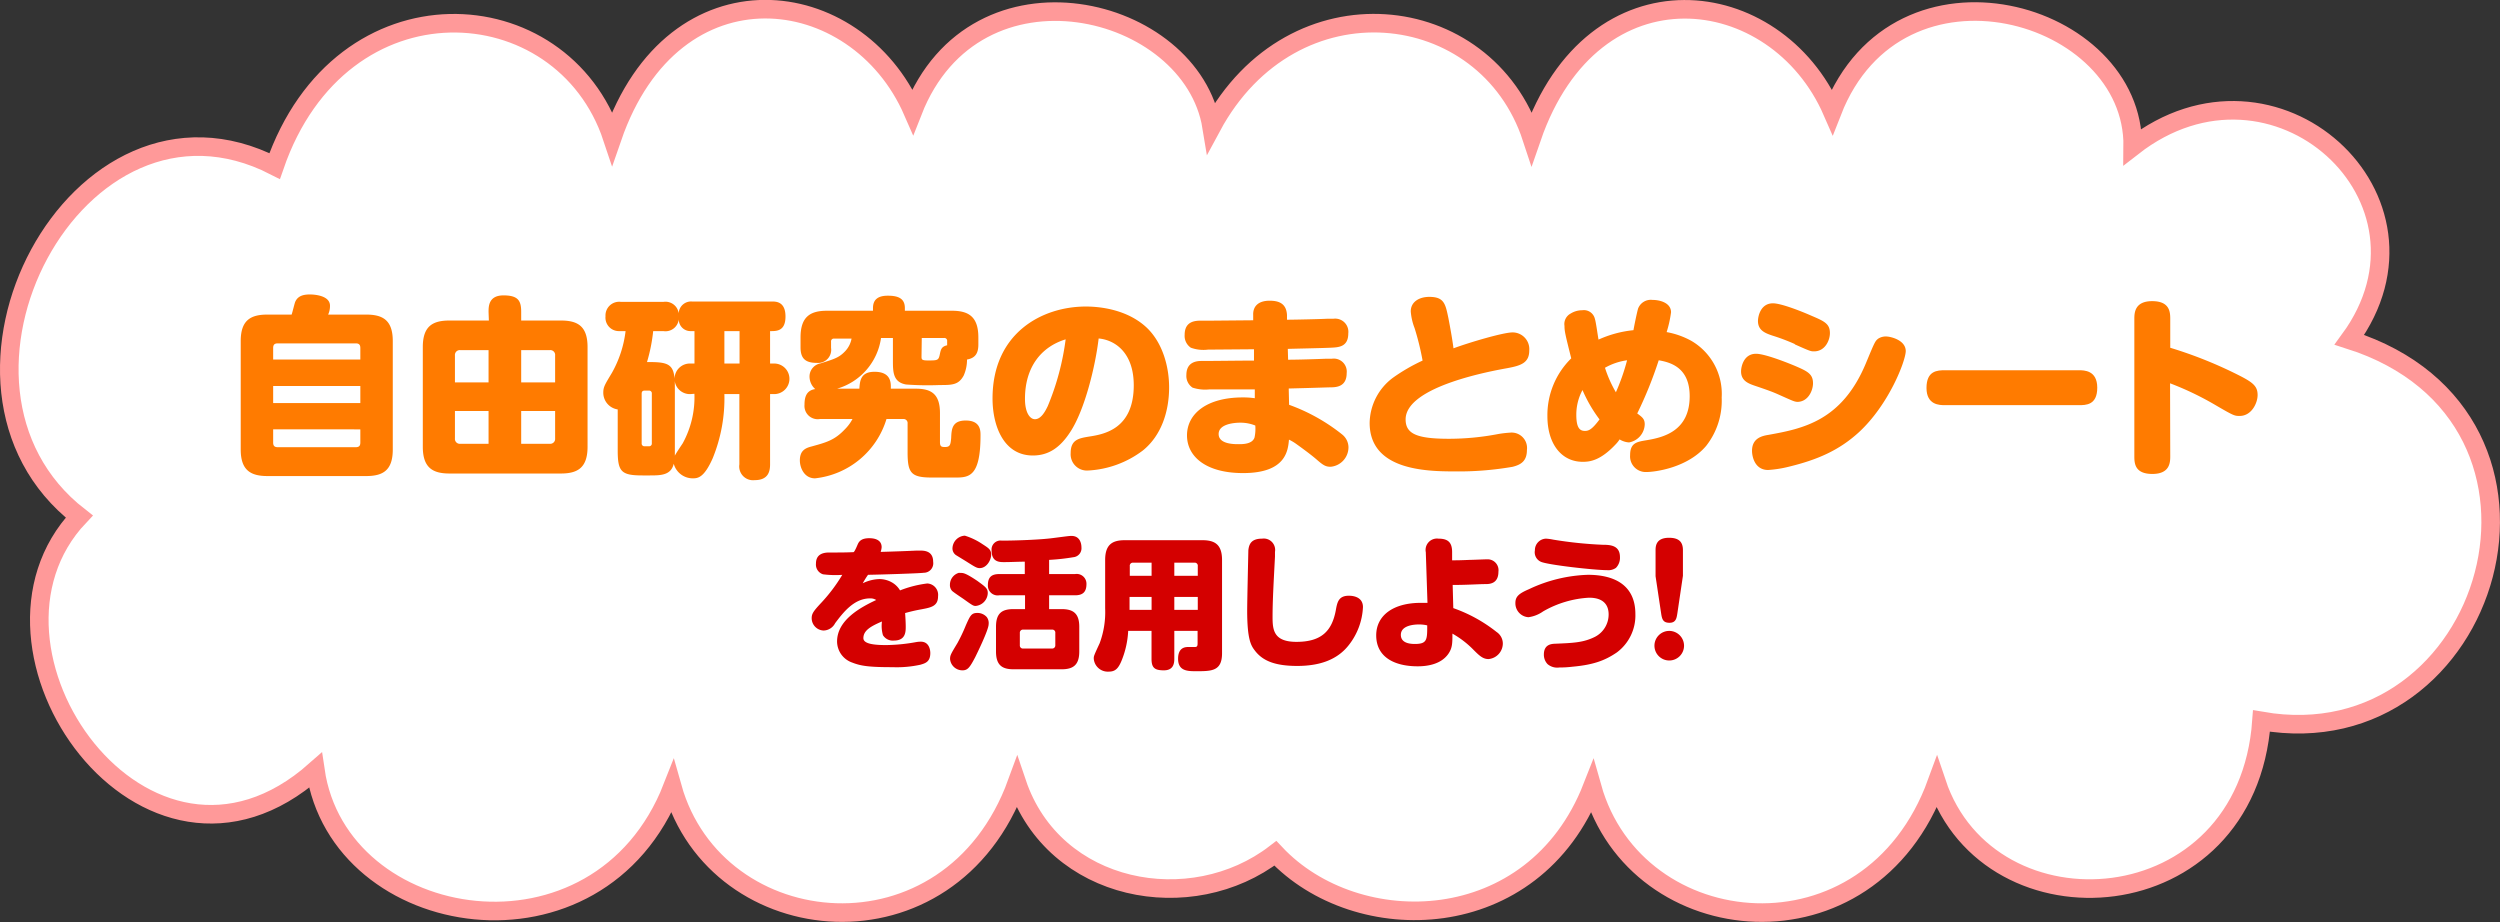 <svg xmlns="http://www.w3.org/2000/svg" width="403.79" height="148.94" viewBox="0 0 403.79 148.94">
  <rect x="0" y="0" width="403.79" height="148.94" fill="#333333" stroke="none"/>
  <defs>
    <style>
      .cls-1 {
        fill: #fff;
      }

      .cls-2, .cls-3 {
        fill: none;
      }

      .cls-2 {
        stroke: #f99;
        stroke-miterlimit: 10;
        stroke-width: 3px;
      }

      .cls-3 {
        stroke: #fff;
        stroke-linecap: round;
        stroke-linejoin: round;
        stroke-width: 6px;
      }

      .cls-4 {
        fill: #ff7b00;
      }

      .cls-5 {
        fill: #d40000;
      }
    </style>
  </defs>
  <g id="レイヤー_2" data-name="レイヤー 2">
    <g id="レイヤー_1-2" data-name="レイヤー 1">
      <g id="summary_title_craft">
        <g>
          <path class="cls-1" d="M379.47,54.88c16.66-22.74-12.12-49-35-31.19.29-21.94-37.86-33-48.53-5.67-9.09-20.83-38.57-24.63-48.54,4.25C240-.26,208.8-3.86,195.7,20.49,192.48.75,157.57-7.91,147.43,18c-9.09-20.83-38.57-24.63-48.54,4.25C90.83-2,55.11-4.33,44.36,26.82,12.45,10.48-14.58,62.14,12.8,83.43c-20.12,21.28,10.78,65.23,38.14,41,3.82,26.21,45.78,33.05,57.66,2.73,7.1,25.23,44.83,28.94,55.65-.71,6,17.8,28.18,21.83,41.74,11.38,13.15,14,41.7,13.49,51.17-10.67,7.1,25.23,44.83,28.94,55.65-.71,8.53,25.41,50.12,22.76,52.46-10C402.54,122.94,419,67.47,379.47,54.88Z"/>
          <path class="cls-2" d="M379.47,54.88c16.66-22.74-12.12-49-35-31.19.29-21.94-37.86-33-48.53-5.67-9.09-20.83-38.57-24.63-48.54,4.25C240-.26,208.8-3.86,195.7,20.49,192.48.75,157.57-7.91,147.43,18c-9.09-20.83-38.57-24.63-48.54,4.25C90.83-2,55.11-4.33,44.36,26.82,12.45,10.48-14.58,62.14,12.8,83.43c-20.12,21.28,10.78,65.23,38.14,41,3.82,26.21,45.78,33.05,57.66,2.73,7.1,25.23,44.83,28.94,55.65-.71,6,17.8,28.18,21.83,41.74,11.38,13.15,14,41.7,13.49,51.17-10.67,7.1,25.23,44.83,28.94,55.65-.71,8.53,25.41,50.12,22.76,52.46-10C402.54,122.94,419,67.47,379.47,54.88Z"/>
        </g>
        <g>
          <g>
            <path class="cls-1" d="M59.13,50.81c2.67,0,4.31.87,4.31,4.28V72.61c0,3.41-1.64,4.28-4.31,4.28H43.19c-2.66,0-4.31-.9-4.31-4.28V55.09c0-3.41,1.65-4.28,4.31-4.28H47.1c.12-.31.46-1.74.56-2,.4-1,1.3-1.25,2.38-1.25.56,0,3.26.1,3.26,1.83A3.31,3.31,0,0,1,53,50.81Zm-.93,7.26V56.21c0-.5-.19-.75-.74-.75H44.87c-.56,0-.75.25-.75.75v1.86ZM44.12,62.34V65.1H58.2V62.34Zm0,7v2.14c0,.5.19.75.75.75H57.46c.55,0,.74-.25.74-.75V69.35Z"/>
            <path class="cls-1" d="M78.91,50.38c0-.87,0-2.67,2.41-2.67s2.86.9,2.86,2.67v1.39H90.6c2.66,0,4.3.87,4.3,4.28V72.17c0,3.41-1.64,4.31-4.3,4.31h-18c-2.67,0-4.31-.9-4.31-4.31V56.05c0-3.41,1.64-4.28,4.31-4.28h6.36Zm0,6.17H74.35a.79.79,0,0,0-.87.87v4.34h5.43Zm0,15.13v-5.3H73.48v4.43a.79.79,0,0,0,.87.87Zm5.27-15.13v5.21h5.48V57.42a.78.78,0,0,0-.86-.87Zm0,15.13H88.8a.79.79,0,0,0,.86-.87V66.38H84.18Z"/>
            <path class="cls-1" d="M117,63.65A25.59,25.59,0,0,1,115.12,74c-1.37,3.1-2.36,3.26-3.2,3.26a3.18,3.18,0,0,1-3.1-2.36c-.43,1.86-2.08,1.89-3.84,1.89h-1.21c-3.45,0-4-.62-4-4.06V66.13a2.73,2.73,0,0,1-2.33-2.7c0-.93.25-1.3,1.4-3.22a18.07,18.07,0,0,0,2.2-6.73H100a2.17,2.17,0,0,1-2.2-2.39,2.21,2.21,0,0,1,2.51-2.33h6.83a2.15,2.15,0,0,1,2.48,1.86,2,2,0,0,1,2.17-1.92H124.7c.62,0,2.17,0,2.17,2.42s-1.49,2.36-2.49,2.36v5.24h.5a2.47,2.47,0,1,1,0,4.93h-.5V75c0,1.06-.24,2.55-2.48,2.55A2.23,2.23,0,0,1,119.42,75V63.65Zm-11.72-.06a.44.44,0,0,0-.49-.5h-.68c-.34,0-.47.18-.47.5v8a.44.44,0,0,0,.47.49h.68a.44.44,0,0,0,.49-.49Zm6.3.06a2.47,2.47,0,1,1,0-4.93h.59V53.48h-.62a1.89,1.89,0,0,1-1.92-1.89,2.16,2.16,0,0,1-2.48,1.89H105.5a27.36,27.36,0,0,1-1,5H105c3.38,0,4,.59,4,4V73.6c.15-.34,1.08-1.71,1.27-2a15.45,15.45,0,0,0,1.89-8ZM117,58.72h2.45V53.48H117Z"/>
            <path class="cls-1" d="M147.94,62.78c2.52,0,3.88.9,3.88,3.94V71.4c0,.71.22.8.81.8.83,0,.9-.37,1-1.45.06-1.4.12-2.83,2.35-2.83,2.39,0,2.39,1.65,2.39,2.39,0,6.58-1.8,6.82-4,6.82h-3.84c-3.41,0-3.94-.74-3.94-4.12V68.42a.66.66,0,0,0-.75-.74h-2.66a13.58,13.58,0,0,1-11.54,9.58c-1.76,0-2.45-1.74-2.45-2.89,0-1.58.87-2,1.9-2.26,2.35-.65,3.69-1,5.33-2.73a6.88,6.88,0,0,0,1.27-1.7h-5.27a2.14,2.14,0,0,1-2.48-2.3c0-1.27.31-2.32,1.73-2.54a2.72,2.72,0,0,1-.92-2.05,2.16,2.16,0,0,1,1.79-2.1c2.27-.72,3-.93,4-2a4,4,0,0,0,1-2h-2.82a.44.44,0,0,0-.49.5v1a2.12,2.12,0,0,1-2.33,2.42c-1.92,0-2.6-.81-2.6-2.51V54.5c0-3.41,1.64-4.31,4.28-4.31H141v-.43c0-1.34.77-2,2.39-2s2.76.4,2.76,2v.43h7.59c2.64,0,4.28.9,4.28,4.31v1.12c0,1.33-.4,2.2-1.83,2.45a6.36,6.36,0,0,1-.53,2.57c-.83,1.55-1.89,1.55-3.9,1.55a46.5,46.5,0,0,1-5.43-.09c-2.11-.38-2.11-2.05-2.11-3.94V54.59H142.3a10,10,0,0,1-7.1,8.19h3.6c.09-1.33.24-2.73,2.45-2.73,2.69,0,2.66,1.8,2.63,2.73Zm.9-5.21c0,.46,0,.65,1,.65,1.52,0,1.74,0,1.93-.87s.24-1.36,1.21-1.58v-.68a.45.45,0,0,0-.5-.5h-3.6Z"/>
            <path class="cls-1" d="M172.87,69.76c-1.65,2.54-3.51,3.81-6.05,3.81-4.71,0-6.51-4.78-6.51-9.21,0-10.57,8-14.85,15.07-14.85,2.11,0,6.6.4,9.8,3.38,2.66,2.51,3.65,6.45,3.65,9.67,0,3.88-1.24,7.78-4.24,10.2A16,16,0,0,1,175.66,76a2.63,2.63,0,0,1-2.73-2.82c0-2.17,1.3-2.39,3-2.67,2.42-.37,7.19-1.24,7.19-8.28,0-5.24-3-7.32-5.67-7.56C176.93,59.09,175.22,66.19,172.87,69.76Zm-7.32-5.34c0,2.3.84,3.29,1.61,3.29,1,0,1.68-1.3,2.08-2.14a41.91,41.91,0,0,0,2.88-10.76C168.22,56,165.55,59.24,165.55,64.42Z"/>
            <path class="cls-1" d="M208.05,58.1c1.58,0,4.72-.1,6.14-.16l.93,0a2.1,2.1,0,0,1,2.39,2.33c0,2.17-1.64,2.26-2.42,2.29-.62,0-1.77.06-6.94.19l.06,2.63a30.05,30.05,0,0,1,8.59,4.81,2.7,2.7,0,0,1,1,2,3.16,3.16,0,0,1-2.88,3.2c-.75,0-1.15-.19-2.24-1.15-.9-.78-2.29-1.8-3.28-2.51a7.56,7.56,0,0,0-1.21-.72c-.16,1.71-.44,5.4-7.41,5.4-6.08,0-9.06-2.73-9.06-6.08,0-3.53,3.23-6.14,9-6.14a12.61,12.61,0,0,1,1.95.13l0-1.43-7.29,0a6.59,6.59,0,0,1-2.76-.28,2.26,2.26,0,0,1-1-2.05c0-1.58.93-2.26,2.42-2.26,2.36,0,6.14-.06,8.5-.06l0-1.83-7.44.06a5.9,5.9,0,0,1-2.76-.31,2.3,2.3,0,0,1-1-2.08c0-2.29,1.83-2.29,2.76-2.29h1.71l6.6-.06,0-.84c-.06-1.39.81-2.32,2.64-2.32,1.36,0,2.72.34,2.82,2.32l0,.75c1,0,5.58-.1,6.51-.16l1,0a2.13,2.13,0,0,1,2.39,2.36c0,2.2-1.55,2.26-2.82,2.32-1.09.06-6,.16-6.95.19ZM200.3,68.27c-.68,0-3.47.12-3.47,1.83s2.7,1.64,3.29,1.64,2.17,0,2.51-1.09a6.77,6.77,0,0,0,.12-1.92A6.37,6.37,0,0,0,200.3,68.27Z"/>
            <path class="cls-1" d="M244.29,53.69A2.7,2.7,0,0,1,247,56.61c0,2-1.36,2.45-3.53,2.85s-16.44,2.88-16.44,8.28c0,2.33,1.8,3.13,7,3.13A42.13,42.13,0,0,0,242,70.1a17.17,17.17,0,0,1,1.89-.22,2.49,2.49,0,0,1,2.73,2.82c0,1.74-.93,2.36-2.33,2.7a51,51,0,0,1-9.39.74c-4.72,0-13.68-.25-13.68-7.84A9.27,9.27,0,0,1,225,61a29.61,29.61,0,0,1,4.77-2.76A42.88,42.88,0,0,0,228.48,53a9.36,9.36,0,0,1-.62-2.7c0-1.55,1.36-2.35,3-2.35,2.39,0,2.6,1.14,3.07,3.38.28,1.45.65,3.47.83,4.93C237.32,55.31,242.8,53.69,244.29,53.69Z"/>
            <path class="cls-1" d="M261.12,71.59c-2.6,2.85-4.37,3-5.49,3-3.37,0-5.7-2.82-5.7-7.38a12.84,12.84,0,0,1,3.85-9.33c-.93-3.72-1.09-4.34-1.09-5.24a1.92,1.92,0,0,1,1-2,3.52,3.52,0,0,1,1.86-.53,1.83,1.83,0,0,1,2.05,1.39c.18.53.49,2.89.59,3.35a17.93,17.93,0,0,1,5.64-1.52c.09-.55.53-2.72.74-3.47a2.2,2.2,0,0,1,2.33-1.42c1.24,0,3,.49,3,2a18.89,18.89,0,0,1-.71,3.2,12.91,12.91,0,0,1,4,1.42,9.91,9.91,0,0,1,4.89,9.15,11.81,11.81,0,0,1-2.51,7.81c-3,3.54-8.25,4.22-9.67,4.22a2.53,2.53,0,0,1-2.61-2.73c0-1.95,1.06-2.14,2.55-2.39,2.88-.46,7.07-1.52,7.07-7.13,0-4.62-3.07-5.46-5-5.8a65.09,65.09,0,0,1-3.47,8.59c.84.62,1.21.9,1.21,1.77a3.07,3.07,0,0,1-2.54,2.91,3.31,3.31,0,0,1-1.52-.49A4.77,4.77,0,0,1,261.12,71.59ZM255.6,63a8.35,8.35,0,0,0-1,4c0,2.2.62,2.6,1.4,2.6.59,0,1.14-.22,2.35-1.86A22.71,22.71,0,0,1,255.6,63Zm5.4.34a33.74,33.74,0,0,0,1.8-5.15,9.94,9.94,0,0,0-3.57,1.21A19.52,19.52,0,0,0,261,63.37Z"/>
            <path class="cls-1" d="M287.16,63.68c-.83-.37-1.58-.65-3.62-1.34-1.09-.37-2.33-.8-2.33-2.35,0-.72.4-2.85,2.42-2.85,1.36,0,4.71,1.3,6.2,1.92,2.11.9,3,1.33,3,2.85,0,1.15-.78,3-2.55,3C289.77,64.86,289.64,64.79,287.16,63.68Zm20.65-7c0,1.58-2.73,8.71-7.62,13.18-3.17,2.88-6.64,4.4-11.26,5.52a18.47,18.47,0,0,1-3.35.53c-2.14,0-2.6-2.14-2.6-3.1,0-2.11,1.73-2.42,2.69-2.58,5.55-1,11.82-2.26,15.69-11.53,1.43-3.44,1.49-3.6,2-4a2.26,2.26,0,0,1,1.49-.34C305.43,54.41,307.81,54.93,307.81,56.73Zm-17.92-1.11a32.3,32.3,0,0,0-3.63-1.37c-1.08-.37-2.32-.8-2.32-2.35,0-.72.4-2.86,2.42-2.86,1.36,0,4.71,1.34,6.2,2,2.11.9,3,1.3,3,2.82,0,1.15-.78,2.94-2.55,2.94C292.5,56.76,292.37,56.73,289.89,55.62Z"/>
            <path class="cls-1" d="M314.16,65.44c-.87,0-3,0-3-2.78s1.73-2.86,3-2.86h21.58c.87,0,3,0,3,2.82s-1.83,2.82-3,2.82Z"/>
            <path class="cls-1" d="M350.53,73.69c0,1-.06,2.86-2.89,2.86s-2.91-1.71-2.91-2.86V51.49c0-1,.09-2.85,2.88-2.85s2.92,1.7,2.92,2.85v4.68a68.77,68.77,0,0,1,11.56,4.69c1.89,1,2.55,1.61,2.55,2.94s-1,3.38-2.89,3.38c-.83,0-.93,0-4-1.8a48.32,48.32,0,0,0-7.25-3.47Z"/>
          </g>
          <g>
            <path class="cls-3" d="M59.13,50.81c2.67,0,4.31.87,4.31,4.28V72.61c0,3.41-1.64,4.28-4.31,4.28H43.19c-2.66,0-4.31-.9-4.31-4.28V55.09c0-3.41,1.65-4.28,4.31-4.28H47.1c.12-.31.46-1.74.56-2,.4-1,1.3-1.25,2.38-1.25.56,0,3.26.1,3.26,1.83A3.31,3.31,0,0,1,53,50.81Zm-.93,7.26V56.21c0-.5-.19-.75-.74-.75H44.87c-.56,0-.75.25-.75.75v1.86ZM44.12,62.34V65.1H58.2V62.34Zm0,7v2.14c0,.5.19.75.75.75H57.46c.55,0,.74-.25.74-.75V69.35Z"/>
            <path class="cls-3" d="M78.91,50.38c0-.87,0-2.67,2.41-2.67s2.86.9,2.86,2.67v1.39H90.6c2.66,0,4.3.87,4.3,4.28V72.17c0,3.41-1.64,4.31-4.3,4.31h-18c-2.67,0-4.31-.9-4.31-4.31V56.05c0-3.41,1.64-4.28,4.31-4.28h6.36Zm0,6.17H74.35a.79.79,0,0,0-.87.87v4.34h5.43Zm0,15.13v-5.3H73.48v4.43a.79.79,0,0,0,.87.87Zm5.27-15.13v5.21h5.48V57.42a.78.78,0,0,0-.86-.87Zm0,15.13H88.8a.79.79,0,0,0,.86-.87V66.38H84.18Z"/>
            <path class="cls-3" d="M117,63.65A25.59,25.59,0,0,1,115.12,74c-1.37,3.1-2.36,3.26-3.2,3.26a3.18,3.18,0,0,1-3.1-2.36c-.43,1.86-2.08,1.89-3.84,1.89h-1.21c-3.45,0-4-.62-4-4.06V66.13a2.73,2.73,0,0,1-2.33-2.7c0-.93.25-1.3,1.4-3.22a18.07,18.07,0,0,0,2.2-6.73H100a2.17,2.17,0,0,1-2.2-2.39,2.21,2.21,0,0,1,2.51-2.33h6.83a2.15,2.15,0,0,1,2.48,1.86,2,2,0,0,1,2.17-1.92H124.7c.62,0,2.17,0,2.17,2.42s-1.49,2.36-2.49,2.36v5.24h.5a2.47,2.47,0,1,1,0,4.93h-.5V75c0,1.06-.24,2.55-2.48,2.55A2.23,2.23,0,0,1,119.42,75V63.65Zm-11.72-.06a.44.44,0,0,0-.49-.5h-.68c-.34,0-.47.18-.47.5v8a.44.44,0,0,0,.47.49h.68a.44.44,0,0,0,.49-.49Zm6.3.06a2.47,2.47,0,1,1,0-4.93h.59V53.48h-.62a1.89,1.89,0,0,1-1.92-1.89,2.16,2.16,0,0,1-2.48,1.89H105.5a27.36,27.36,0,0,1-1,5H105c3.38,0,4,.59,4,4V73.6c.15-.34,1.08-1.71,1.27-2a15.45,15.45,0,0,0,1.89-8ZM117,58.72h2.45V53.48H117Z"/>
            <path class="cls-3" d="M147.94,62.78c2.52,0,3.88.9,3.88,3.94V71.4c0,.71.22.8.81.8.83,0,.9-.37,1-1.45.06-1.4.12-2.83,2.35-2.83,2.39,0,2.39,1.65,2.39,2.39,0,6.58-1.8,6.82-4,6.82h-3.84c-3.41,0-3.94-.74-3.94-4.12V68.42a.66.66,0,0,0-.75-.74h-2.66a13.58,13.58,0,0,1-11.54,9.58c-1.76,0-2.45-1.74-2.45-2.89,0-1.58.87-2,1.9-2.26,2.35-.65,3.69-1,5.33-2.73a6.88,6.88,0,0,0,1.27-1.7h-5.27a2.14,2.14,0,0,1-2.48-2.3c0-1.27.31-2.32,1.73-2.54a2.72,2.72,0,0,1-.92-2.05,2.16,2.16,0,0,1,1.79-2.1c2.27-.72,3-.93,4-2a4,4,0,0,0,1-2h-2.82a.44.44,0,0,0-.49.5v1a2.12,2.12,0,0,1-2.33,2.42c-1.92,0-2.6-.81-2.6-2.51V54.5c0-3.41,1.64-4.31,4.28-4.31H141v-.43c0-1.34.77-2,2.39-2s2.76.4,2.76,2v.43h7.59c2.64,0,4.28.9,4.28,4.31v1.12c0,1.33-.4,2.2-1.83,2.45a6.36,6.36,0,0,1-.53,2.57c-.83,1.55-1.89,1.55-3.9,1.55a46.5,46.5,0,0,1-5.43-.09c-2.11-.38-2.11-2.05-2.11-3.94V54.59H142.3a10,10,0,0,1-7.1,8.19h3.6c.09-1.33.24-2.73,2.45-2.73,2.69,0,2.66,1.8,2.63,2.73Zm.9-5.21c0,.46,0,.65,1,.65,1.52,0,1.74,0,1.93-.87s.24-1.36,1.21-1.58v-.68a.45.45,0,0,0-.5-.5h-3.6Z"/>
            <path class="cls-3" d="M172.87,69.76c-1.65,2.54-3.51,3.81-6.05,3.81-4.71,0-6.51-4.78-6.51-9.21,0-10.57,8-14.85,15.07-14.85,2.11,0,6.6.4,9.8,3.38,2.66,2.51,3.65,6.45,3.65,9.67,0,3.88-1.24,7.78-4.24,10.2A16,16,0,0,1,175.66,76a2.63,2.63,0,0,1-2.73-2.82c0-2.17,1.3-2.39,3-2.67,2.42-.37,7.19-1.24,7.19-8.28,0-5.24-3-7.32-5.67-7.56C176.93,59.09,175.22,66.19,172.87,69.76Zm-7.32-5.34c0,2.3.84,3.29,1.61,3.29,1,0,1.68-1.3,2.08-2.14a41.91,41.91,0,0,0,2.88-10.76C168.22,56,165.55,59.24,165.55,64.42Z"/>
            <path class="cls-3" d="M208.05,58.1c1.58,0,4.72-.1,6.14-.16l.93,0a2.1,2.1,0,0,1,2.39,2.33c0,2.17-1.64,2.26-2.42,2.29-.62,0-1.77.06-6.94.19l.06,2.63a30.05,30.05,0,0,1,8.59,4.81,2.7,2.7,0,0,1,1,2,3.16,3.16,0,0,1-2.88,3.2c-.75,0-1.15-.19-2.24-1.15-.9-.78-2.29-1.8-3.28-2.51a7.56,7.56,0,0,0-1.21-.72c-.16,1.71-.44,5.4-7.41,5.4-6.08,0-9.06-2.73-9.06-6.08,0-3.53,3.23-6.14,9-6.14a12.61,12.61,0,0,1,1.95.13l0-1.43-7.29,0a6.59,6.59,0,0,1-2.76-.28,2.26,2.26,0,0,1-1-2.05c0-1.58.93-2.26,2.42-2.26,2.36,0,6.14-.06,8.5-.06l0-1.83-7.44.06a5.9,5.9,0,0,1-2.76-.31,2.3,2.3,0,0,1-1-2.08c0-2.29,1.83-2.29,2.76-2.29h1.71l6.6-.06,0-.84c-.06-1.39.81-2.32,2.64-2.32,1.36,0,2.72.34,2.82,2.32l0,.75c1,0,5.58-.1,6.51-.16l1,0a2.13,2.13,0,0,1,2.39,2.36c0,2.2-1.55,2.26-2.82,2.32-1.09.06-6,.16-6.95.19ZM200.3,68.27c-.68,0-3.47.12-3.47,1.83s2.7,1.64,3.29,1.64,2.17,0,2.51-1.09a6.77,6.77,0,0,0,.12-1.92A6.37,6.37,0,0,0,200.3,68.27Z"/>
            <path class="cls-3" d="M244.29,53.69A2.7,2.7,0,0,1,247,56.61c0,2-1.36,2.45-3.53,2.85s-16.44,2.88-16.44,8.28c0,2.33,1.8,3.13,7,3.13A42.13,42.13,0,0,0,242,70.1a17.17,17.17,0,0,1,1.89-.22,2.49,2.49,0,0,1,2.73,2.82c0,1.74-.93,2.36-2.33,2.7a51,51,0,0,1-9.39.74c-4.72,0-13.68-.25-13.68-7.84A9.27,9.27,0,0,1,225,61a29.61,29.61,0,0,1,4.77-2.76A42.88,42.88,0,0,0,228.48,53a9.36,9.36,0,0,1-.62-2.7c0-1.55,1.36-2.35,3-2.35,2.39,0,2.6,1.14,3.07,3.38.28,1.45.65,3.47.83,4.93C237.32,55.31,242.8,53.69,244.29,53.69Z"/>
            <path class="cls-3" d="M261.12,71.59c-2.6,2.85-4.37,3-5.49,3-3.37,0-5.7-2.82-5.7-7.38a12.84,12.84,0,0,1,3.85-9.33c-.93-3.72-1.09-4.34-1.09-5.24a1.92,1.92,0,0,1,1-2,3.52,3.52,0,0,1,1.86-.53,1.83,1.83,0,0,1,2.05,1.39c.18.53.49,2.89.59,3.35a17.93,17.93,0,0,1,5.64-1.52c.09-.55.53-2.72.74-3.47a2.2,2.2,0,0,1,2.33-1.42c1.24,0,3,.49,3,2a18.89,18.89,0,0,1-.71,3.2,12.91,12.91,0,0,1,4,1.42,9.91,9.91,0,0,1,4.89,9.15,11.81,11.81,0,0,1-2.51,7.81c-3,3.54-8.25,4.22-9.67,4.22a2.53,2.53,0,0,1-2.61-2.73c0-1.95,1.06-2.14,2.55-2.39,2.88-.46,7.07-1.52,7.07-7.13,0-4.62-3.07-5.46-5-5.8a65.09,65.09,0,0,1-3.47,8.59c.84.62,1.21.9,1.21,1.77a3.07,3.07,0,0,1-2.54,2.91,3.31,3.31,0,0,1-1.52-.49A4.77,4.77,0,0,1,261.12,71.59ZM255.6,63a8.35,8.35,0,0,0-1,4c0,2.2.62,2.6,1.4,2.6.59,0,1.14-.22,2.35-1.86A22.71,22.71,0,0,1,255.6,63Zm5.4.34a33.74,33.74,0,0,0,1.8-5.15,9.94,9.94,0,0,0-3.57,1.21A19.52,19.52,0,0,0,261,63.37Z"/>
            <path class="cls-3" d="M287.16,63.68c-.83-.37-1.58-.65-3.62-1.34-1.09-.37-2.33-.8-2.33-2.35,0-.72.4-2.85,2.42-2.85,1.36,0,4.71,1.3,6.2,1.92,2.11.9,3,1.33,3,2.85,0,1.15-.78,3-2.55,3C289.77,64.86,289.64,64.79,287.16,63.68Zm20.65-7c0,1.58-2.73,8.71-7.62,13.18-3.17,2.88-6.64,4.4-11.26,5.52a18.47,18.47,0,0,1-3.35.53c-2.14,0-2.6-2.14-2.6-3.1,0-2.11,1.73-2.42,2.69-2.58,5.55-1,11.82-2.26,15.69-11.53,1.43-3.44,1.49-3.6,2-4a2.26,2.26,0,0,1,1.49-.34C305.43,54.41,307.81,54.93,307.81,56.73Zm-17.92-1.11a32.3,32.3,0,0,0-3.63-1.37c-1.08-.37-2.32-.8-2.32-2.35,0-.72.4-2.86,2.42-2.86,1.36,0,4.71,1.34,6.2,2,2.11.9,3,1.3,3,2.82,0,1.15-.78,2.94-2.55,2.94C292.5,56.76,292.37,56.73,289.89,55.62Z"/>
            <path class="cls-3" d="M314.16,65.44c-.87,0-3,0-3-2.78s1.73-2.86,3-2.86h21.58c.87,0,3,0,3,2.82s-1.83,2.82-3,2.82Z"/>
            <path class="cls-3" d="M350.53,73.69c0,1-.06,2.86-2.89,2.86s-2.91-1.71-2.91-2.86V51.49c0-1,.09-2.85,2.88-2.85s2.92,1.7,2.92,2.85v4.68a68.77,68.77,0,0,1,11.56,4.69c1.89,1,2.55,1.61,2.55,2.94s-1,3.38-2.89,3.38c-.83,0-.93,0-4-1.8a48.32,48.32,0,0,0-7.25-3.47Z"/>
          </g>
          <g>
            <path class="cls-4" d="M59.13,50.81c2.67,0,4.31.87,4.31,4.28V72.61c0,3.41-1.64,4.28-4.31,4.28H43.19c-2.66,0-4.31-.9-4.31-4.28V55.09c0-3.41,1.65-4.28,4.31-4.28H47.1c.12-.31.46-1.74.56-2,.4-1,1.3-1.25,2.38-1.25.56,0,3.26.1,3.26,1.83A3.31,3.31,0,0,1,53,50.81Zm-.93,7.26V56.21c0-.5-.19-.75-.74-.75H44.87c-.56,0-.75.25-.75.75v1.86ZM44.12,62.34V65.1H58.2V62.34Zm0,7v2.14c0,.5.19.75.75.75H57.46c.55,0,.74-.25.74-.75V69.35Z"/>
            <path class="cls-4" d="M78.91,50.38c0-.87,0-2.67,2.41-2.67s2.86.9,2.86,2.67v1.39H90.6c2.66,0,4.3.87,4.3,4.28V72.17c0,3.41-1.64,4.31-4.3,4.31h-18c-2.67,0-4.31-.9-4.31-4.31V56.05c0-3.41,1.64-4.28,4.31-4.28h6.36Zm0,6.17H74.35a.79.79,0,0,0-.87.87v4.34h5.43Zm0,15.13v-5.3H73.48v4.43a.79.79,0,0,0,.87.87Zm5.27-15.13v5.21h5.48V57.42a.78.78,0,0,0-.86-.87Zm0,15.13H88.8a.79.79,0,0,0,.86-.87V66.38H84.18Z"/>
            <path class="cls-4" d="M117,63.65A25.59,25.59,0,0,1,115.12,74c-1.37,3.1-2.36,3.26-3.2,3.26a3.18,3.18,0,0,1-3.1-2.36c-.43,1.86-2.08,1.89-3.84,1.89h-1.21c-3.45,0-4-.62-4-4.06V66.13a2.73,2.73,0,0,1-2.33-2.7c0-.93.25-1.3,1.4-3.22a18.07,18.07,0,0,0,2.2-6.73H100a2.17,2.17,0,0,1-2.2-2.39,2.21,2.21,0,0,1,2.51-2.33h6.83a2.15,2.15,0,0,1,2.48,1.86,2,2,0,0,1,2.17-1.92H124.7c.62,0,2.17,0,2.17,2.42s-1.49,2.36-2.49,2.36v5.24h.5a2.47,2.47,0,1,1,0,4.93h-.5V75c0,1.06-.24,2.55-2.48,2.55A2.23,2.23,0,0,1,119.42,75V63.65Zm-11.72-.06a.44.44,0,0,0-.49-.5h-.68c-.34,0-.47.18-.47.5v8a.44.44,0,0,0,.47.49h.68a.44.44,0,0,0,.49-.49Zm6.3.06a2.47,2.47,0,1,1,0-4.93h.59V53.48h-.62a1.89,1.89,0,0,1-1.92-1.89,2.16,2.16,0,0,1-2.48,1.89H105.5a27.36,27.36,0,0,1-1,5H105c3.38,0,4,.59,4,4V73.6c.15-.34,1.08-1.71,1.27-2a15.45,15.45,0,0,0,1.89-8ZM117,58.72h2.45V53.48H117Z"/>
            <path class="cls-4" d="M147.94,62.78c2.52,0,3.88.9,3.88,3.94V71.4c0,.71.22.8.81.8.83,0,.9-.37,1-1.45.06-1.4.12-2.83,2.35-2.83,2.39,0,2.39,1.65,2.39,2.39,0,6.58-1.8,6.82-4,6.82h-3.84c-3.41,0-3.94-.74-3.94-4.12V68.42a.66.66,0,0,0-.75-.74h-2.66a13.58,13.58,0,0,1-11.54,9.58c-1.76,0-2.45-1.74-2.45-2.89,0-1.58.87-2,1.9-2.26,2.35-.65,3.69-1,5.33-2.73a6.88,6.88,0,0,0,1.27-1.7h-5.27a2.14,2.14,0,0,1-2.48-2.3c0-1.27.31-2.32,1.73-2.54a2.72,2.72,0,0,1-.92-2.05,2.16,2.16,0,0,1,1.79-2.1c2.27-.72,3-.93,4-2a4,4,0,0,0,1-2h-2.82a.44.44,0,0,0-.49.5v1a2.12,2.12,0,0,1-2.33,2.42c-1.92,0-2.6-.81-2.6-2.51V54.5c0-3.41,1.64-4.31,4.28-4.31H141v-.43c0-1.34.77-2,2.39-2s2.76.4,2.76,2v.43h7.59c2.64,0,4.28.9,4.28,4.31v1.12c0,1.33-.4,2.2-1.83,2.45a6.36,6.36,0,0,1-.53,2.57c-.83,1.55-1.89,1.55-3.9,1.55a46.5,46.5,0,0,1-5.43-.09c-2.11-.38-2.11-2.05-2.11-3.94V54.59H142.3a10,10,0,0,1-7.1,8.19h3.6c.09-1.33.24-2.73,2.45-2.73,2.69,0,2.66,1.8,2.63,2.73Zm.9-5.21c0,.46,0,.65,1,.65,1.52,0,1.74,0,1.93-.87s.24-1.36,1.21-1.58v-.68a.45.45,0,0,0-.5-.5h-3.6Z"/>
            <path class="cls-4" d="M172.87,69.76c-1.65,2.54-3.51,3.81-6.05,3.81-4.71,0-6.51-4.78-6.51-9.21,0-10.57,8-14.85,15.07-14.85,2.11,0,6.6.4,9.8,3.38,2.66,2.51,3.65,6.45,3.65,9.67,0,3.88-1.24,7.78-4.24,10.2A16,16,0,0,1,175.66,76a2.63,2.63,0,0,1-2.73-2.82c0-2.17,1.3-2.39,3-2.67,2.42-.37,7.19-1.24,7.19-8.28,0-5.24-3-7.32-5.67-7.56C176.93,59.09,175.22,66.19,172.87,69.76Zm-7.32-5.34c0,2.3.84,3.29,1.61,3.29,1,0,1.68-1.3,2.08-2.14a41.91,41.91,0,0,0,2.88-10.76C168.22,56,165.55,59.24,165.55,64.42Z"/>
            <path class="cls-4" d="M208.05,58.1c1.58,0,4.72-.1,6.14-.16l.93,0a2.1,2.1,0,0,1,2.39,2.33c0,2.17-1.64,2.26-2.42,2.29-.62,0-1.77.06-6.94.19l.06,2.63a30.05,30.05,0,0,1,8.59,4.81,2.7,2.7,0,0,1,1,2,3.16,3.16,0,0,1-2.88,3.2c-.75,0-1.15-.19-2.24-1.15-.9-.78-2.29-1.8-3.28-2.51a7.56,7.56,0,0,0-1.21-.72c-.16,1.71-.44,5.4-7.41,5.4-6.08,0-9.06-2.73-9.06-6.08,0-3.53,3.23-6.14,9-6.14a12.61,12.61,0,0,1,1.95.13l0-1.43-7.29,0a6.59,6.59,0,0,1-2.76-.28,2.26,2.26,0,0,1-1-2.05c0-1.58.93-2.26,2.42-2.26,2.36,0,6.14-.06,8.5-.06l0-1.83-7.44.06a5.9,5.9,0,0,1-2.76-.31,2.3,2.3,0,0,1-1-2.08c0-2.29,1.83-2.29,2.76-2.29h1.71l6.6-.06,0-.84c-.06-1.39.81-2.32,2.64-2.32,1.36,0,2.72.34,2.82,2.32l0,.75c1,0,5.58-.1,6.51-.16l1,0a2.13,2.13,0,0,1,2.39,2.36c0,2.2-1.55,2.26-2.82,2.32-1.09.06-6,.16-6.95.19ZM200.3,68.27c-.68,0-3.47.12-3.47,1.83s2.7,1.64,3.29,1.64,2.17,0,2.51-1.09a6.77,6.77,0,0,0,.12-1.92A6.37,6.37,0,0,0,200.3,68.27Z"/>
            <path class="cls-4" d="M244.29,53.69A2.7,2.7,0,0,1,247,56.61c0,2-1.36,2.45-3.53,2.85s-16.44,2.88-16.44,8.28c0,2.33,1.8,3.13,7,3.13A42.13,42.13,0,0,0,242,70.1a17.17,17.17,0,0,1,1.89-.22,2.49,2.49,0,0,1,2.73,2.82c0,1.74-.93,2.36-2.33,2.7a51,51,0,0,1-9.39.74c-4.72,0-13.68-.25-13.68-7.84A9.27,9.27,0,0,1,225,61a29.61,29.61,0,0,1,4.77-2.76A42.88,42.88,0,0,0,228.48,53a9.36,9.36,0,0,1-.62-2.7c0-1.55,1.36-2.35,3-2.35,2.39,0,2.6,1.14,3.07,3.38.28,1.45.65,3.47.83,4.93C237.32,55.31,242.8,53.69,244.29,53.69Z"/>
            <path class="cls-4" d="M261.12,71.59c-2.6,2.85-4.37,3-5.49,3-3.37,0-5.7-2.82-5.7-7.38a12.84,12.84,0,0,1,3.85-9.33c-.93-3.72-1.09-4.34-1.09-5.24a1.92,1.92,0,0,1,1-2,3.52,3.52,0,0,1,1.86-.53,1.83,1.83,0,0,1,2.05,1.39c.18.53.49,2.89.59,3.35a17.93,17.93,0,0,1,5.64-1.52c.09-.55.53-2.72.74-3.47a2.2,2.2,0,0,1,2.33-1.42c1.24,0,3,.49,3,2a18.89,18.89,0,0,1-.71,3.2,12.91,12.91,0,0,1,4,1.42,9.91,9.91,0,0,1,4.89,9.15,11.81,11.81,0,0,1-2.51,7.81c-3,3.54-8.25,4.22-9.67,4.22a2.53,2.53,0,0,1-2.61-2.73c0-1.95,1.06-2.14,2.55-2.39,2.88-.46,7.07-1.52,7.07-7.13,0-4.62-3.07-5.46-5-5.8a65.09,65.09,0,0,1-3.47,8.59c.84.62,1.21.9,1.21,1.77a3.07,3.07,0,0,1-2.54,2.91,3.31,3.31,0,0,1-1.52-.49A4.77,4.77,0,0,1,261.12,71.59ZM255.6,63a8.35,8.35,0,0,0-1,4c0,2.2.62,2.6,1.4,2.6.59,0,1.14-.22,2.35-1.86A22.71,22.71,0,0,1,255.6,63Zm5.4.34a33.74,33.74,0,0,0,1.8-5.15,9.94,9.94,0,0,0-3.57,1.21A19.52,19.52,0,0,0,261,63.37Z"/>
            <path class="cls-4" d="M287.16,63.68c-.83-.37-1.58-.65-3.62-1.34-1.09-.37-2.33-.8-2.33-2.35,0-.72.4-2.85,2.42-2.85,1.36,0,4.71,1.3,6.2,1.92,2.11.9,3,1.33,3,2.85,0,1.15-.78,3-2.55,3C289.77,64.86,289.64,64.79,287.16,63.68Zm20.65-7c0,1.58-2.73,8.71-7.62,13.18-3.17,2.88-6.64,4.4-11.26,5.52a18.47,18.47,0,0,1-3.35.53c-2.14,0-2.6-2.14-2.6-3.1,0-2.11,1.73-2.42,2.69-2.58,5.55-1,11.82-2.26,15.69-11.53,1.43-3.44,1.49-3.6,2-4a2.26,2.26,0,0,1,1.49-.34C305.43,54.41,307.81,54.93,307.81,56.73Zm-17.92-1.11a32.3,32.3,0,0,0-3.63-1.37c-1.08-.37-2.32-.8-2.32-2.35,0-.72.4-2.86,2.42-2.86,1.36,0,4.71,1.34,6.2,2,2.11.9,3,1.3,3,2.82,0,1.15-.78,2.94-2.55,2.94C292.5,56.76,292.37,56.73,289.89,55.62Z"/>
            <path class="cls-4" d="M314.16,65.44c-.87,0-3,0-3-2.78s1.73-2.86,3-2.86h21.58c.87,0,3,0,3,2.82s-1.83,2.82-3,2.82Z"/>
            <path class="cls-4" d="M350.53,73.69c0,1-.06,2.86-2.89,2.86s-2.91-1.71-2.91-2.86V51.49c0-1,.09-2.85,2.88-2.85s2.92,1.7,2.92,2.85v4.68a68.77,68.77,0,0,1,11.56,4.69c1.89,1,2.55,1.61,2.55,2.94s-1,3.38-2.89,3.38c-.83,0-.93,0-4-1.8a48.32,48.32,0,0,0-7.25-3.47Z"/>
          </g>
        </g>
        <g>
          <g>
            <path class="cls-1" d="M138.56,87.87c.23-.5.65-.94,1.84-.94s2,.44,2,1.45a2.93,2.93,0,0,1-.16.76c2.39-.07,3.86-.12,5.79-.21.3,0,.6,0,.69,0,1.13,0,2,.43,2,1.81a1.53,1.53,0,0,1-1.52,1.77c-.62.1-7,.3-9,.33a13.55,13.55,0,0,0-.85,1.37,6.46,6.46,0,0,1,2.73-.68,4.11,4.11,0,0,1,2,.55,3.58,3.58,0,0,1,1.29,1.28,18,18,0,0,1,4.39-1.12,1.84,1.84,0,0,1,1.75,2.07c0,1.61-1.13,1.81-2.72,2.11a26,26,0,0,0-2.6.6c.07.92.1,1.77.1,2.16,0,.85,0,2.28-1.91,2.28a1.86,1.86,0,0,1-1.77-.87,5.38,5.38,0,0,1-.16-2.21c-1.84.78-3,1.47-3,2.69,0,.89,1.56,1.12,3.68,1.12a28.58,28.58,0,0,0,4.83-.48,4.78,4.78,0,0,1,.76-.07c1.38,0,1.54,1.38,1.54,1.84,0,1.43-.83,1.66-1.63,1.89a17.81,17.81,0,0,1-4.47.39c-3.72,0-5.08-.18-6.5-.74a3.63,3.63,0,0,1-2.46-3.4c0-3.52,3.88-5.56,6.32-6.71a1.71,1.71,0,0,0-1-.26c-2.64,0-4.41,2.39-5.63,4a2.16,2.16,0,0,1-1.86,1.19,2,2,0,0,1-1.93-2c0-.73.29-1.14,1.61-2.55a26.4,26.4,0,0,0,3.33-4.44,16.11,16.11,0,0,1-3.11-.09,1.65,1.65,0,0,1-1.14-1.72c0-1.43,1-1.77,2-1.8,1.79,0,2.83,0,4.09-.06C138.1,89,138.47,88.06,138.56,87.87Z"/>
            <path class="cls-1" d="M157.52,106.13c-.9,1.72-1.24,2.14-2.07,2.14a2,2,0,0,1-2-1.82c0-.62.14-.83,1.2-2.6A26.57,26.57,0,0,0,156,101c.69-1.54.88-2,1.86-2a2,2,0,0,1,1.52.67,1.61,1.61,0,0,1,.3,1.15C159.7,101.71,157.7,105.76,157.52,106.13Zm-2.26-13.59c.35,0,.78.07,2.56,1.26,1.38,1,1.72,1.25,1.72,2a2.16,2.16,0,0,1-1.95,2.07c-.4,0-.56-.12-2-1.15-.28-.19-1.59-1.06-1.82-1.29a1.38,1.38,0,0,1-.34-1,2,2,0,0,1,1.45-1.91Zm3.43-4.65c1,.65,1.4.88,1.4,1.71s-.71,2.16-1.86,2.16c-.46,0-.76-.19-2.21-1.11l-1.63-1a1.31,1.31,0,0,1-.55-1.13,2.11,2.11,0,0,1,2-2A10.66,10.66,0,0,1,158.69,87.89Zm10.76,4.83h4.19a1.58,1.58,0,0,1,1.84,1.61c0,1.27-.58,1.82-1.84,1.82h-4.19v2.23h2c1.81,0,2.87.62,2.87,2.85v4c0,2.25-1.06,2.87-2.87,2.87h-7.73c-1.82,0-2.85-.62-2.85-2.87v-4c0-2.23,1-2.85,2.85-2.85h1.84V96.15H161.4a1.58,1.58,0,0,1-1.84-1.63c0-1.27.56-1.8,1.84-1.8h4.12v-2c-1.1,0-2.23.07-3.36.07-.71,0-2,0-2-1.86a1.45,1.45,0,0,1,1.65-1.61c2.17,0,6.26-.14,8.3-.42,2.35-.3,2.58-.34,2.95-.34,1.61,0,1.61,1.68,1.61,1.84A1.45,1.45,0,0,1,173.36,90a34.58,34.58,0,0,1-3.91.43Zm1,9.52a.49.49,0,0,0-.53-.55h-4.67a.5.5,0,0,0-.53.53v2a.49.49,0,0,0,.53.53h4.67a.5.5,0,0,0,.53-.53Z"/>
            <path class="cls-1" d="M189.67,101.9v4.53c0,.85-.23,1.84-1.68,1.84s-2-.37-2-1.84V101.9h-3.77a14.56,14.56,0,0,1-1,4.64c-.6,1.54-1.15,1.94-2.17,1.94a2.27,2.27,0,0,1-2.39-2.1c0-.41,0-.43.95-2.48a14.41,14.41,0,0,0,.89-5.64V90.45c0-2.56,1.22-3.2,3.2-3.2h12.49c2,0,3.19.67,3.19,3.2v15.06c0,2.9-1.68,2.9-4.18,2.9-1.34,0-2.92,0-2.92-2s1.35-1.91,1.81-1.91H193c.41,0,.43-.23.43-.69V101.9ZM186,93V90.88h-3a.49.49,0,0,0-.52.56V93Zm0,3.41h-3.56v2.09H186ZM189.67,93h3.79V91.44a.49.49,0,0,0-.53-.56h-3.26Zm3.79,3.41h-3.79v2.09h3.79Z"/>
            <path class="cls-1" d="M205.93,89.14s0,.34,0,.76c-.23,4.46-.39,7.15-.39,9.77,0,2.07.18,4,3.86,4,4.07,0,5.73-1.79,6.35-5.08.23-1.29.43-2.37,2.11-2.37.3,0,2.28,0,2.28,1.84a10.69,10.69,0,0,1-2.28,6.12c-1.86,2.39-4.71,3.38-8.34,3.38s-5.62-.85-6.86-2.51c-.62-.8-1.22-1.83-1.22-6.46,0-1.54.19-9.54.19-9.72.11-1,.48-1.87,2.23-1.87A1.84,1.84,0,0,1,205.93,89.14Z"/>
            <path class="cls-1" d="M234.73,98.22a24.05,24.05,0,0,1,7,3.86,2.26,2.26,0,0,1,1,1.8,2.54,2.54,0,0,1-2.3,2.57c-.95,0-1.52-.57-2.62-1.68a15.21,15.21,0,0,0-3.22-2.43c0,1.54,0,2.32-.67,3.28-1.13,1.61-3.22,2-4.94,2-3.8,0-6.7-1.52-6.7-5,0-3.17,2.69-5.25,7.2-5.25.48,0,.76,0,1.08,0l-.27-8.18A1.84,1.84,0,0,1,232.33,87c1.57,0,2.21.63,2.21,2.17v1.33c.67,0,1.29,0,2.85-.07.44,0,2.4-.09,2.79-.09a1.76,1.76,0,0,1,1.84,2c0,1.93-1.41,2-2.07,2-1.06,0-2.95.14-5.32.14Zm-5.55,2.64c-.71,0-2.92.12-2.92,1.68,0,1.27,1.32,1.47,2.26,1.47,2,0,2-.69,2-3A5.59,5.59,0,0,0,229.18,100.86Z"/>
            <path class="cls-1" d="M261.13,105.39c-2,1.36-3.89,2-7.2,2.3a16.75,16.75,0,0,1-2.07.12,2.41,2.41,0,0,1-1.91-.55,2.21,2.21,0,0,1-.59-1.54c0-1.66,1.24-1.73,1.88-1.75,2.92-.12,4.53-.19,6.37-1.11a4.06,4.06,0,0,0,2.21-3.61c0-2.71-2.53-2.71-3.2-2.71a16.67,16.67,0,0,0-7.38,2.21,5.34,5.34,0,0,1-2.37.94,2.25,2.25,0,0,1-2.11-2.3c0-1.06.6-1.54,2.2-2.23a23.85,23.85,0,0,1,9.52-2.32c4,0,7.66,1.47,7.66,6.34A7.44,7.44,0,0,1,261.13,105.39ZM249.7,87a7.87,7.87,0,0,1,1.17.16,65.86,65.86,0,0,0,8,.83c1.26,0,2.78.11,2.78,2a2.32,2.32,0,0,1-.65,1.73,2.14,2.14,0,0,1-1.42.37c-2,0-9.45-.83-10.67-1.34a1.68,1.68,0,0,1-1-1.86A1.86,1.86,0,0,1,249.7,87Z"/>
            <path class="cls-1" d="M272,104.29a2.39,2.39,0,1,1-2.39-2.39A2.4,2.4,0,0,1,272,104.29Zm-1.08-5.22c-.12.74-.21,1.52-1.27,1.52s-1.21-.6-1.35-1.52l-.9-6V88.86c0-.78.16-2,2.18-2,1.61,0,2.24.69,2.24,2V93Z"/>
          </g>
          <g>
            <path class="cls-5" d="M138.56,87.87c.23-.5.65-.94,1.84-.94s2,.44,2,1.45a2.93,2.93,0,0,1-.16.76c2.39-.07,3.86-.12,5.79-.21.3,0,.6,0,.69,0,1.13,0,2,.43,2,1.81a1.53,1.53,0,0,1-1.52,1.77c-.62.1-7,.3-9,.33a13.55,13.55,0,0,0-.85,1.37,6.46,6.46,0,0,1,2.73-.68,4.11,4.11,0,0,1,2,.55,3.58,3.58,0,0,1,1.29,1.28,18,18,0,0,1,4.39-1.12,1.84,1.84,0,0,1,1.75,2.07c0,1.61-1.13,1.81-2.72,2.11a26,26,0,0,0-2.6.6c.07.92.1,1.77.1,2.16,0,.85,0,2.28-1.91,2.28a1.86,1.86,0,0,1-1.77-.87,5.38,5.38,0,0,1-.16-2.21c-1.84.78-3,1.47-3,2.69,0,.89,1.56,1.12,3.68,1.12a28.58,28.58,0,0,0,4.83-.48,4.78,4.78,0,0,1,.76-.07c1.38,0,1.54,1.38,1.54,1.84,0,1.43-.83,1.66-1.63,1.89a17.81,17.81,0,0,1-4.47.39c-3.72,0-5.08-.18-6.5-.74a3.63,3.63,0,0,1-2.46-3.4c0-3.52,3.88-5.56,6.32-6.71a1.71,1.71,0,0,0-1-.26c-2.64,0-4.41,2.39-5.63,4a2.16,2.16,0,0,1-1.86,1.19,2,2,0,0,1-1.93-2c0-.73.29-1.14,1.61-2.55a26.4,26.4,0,0,0,3.33-4.44,16.11,16.11,0,0,1-3.11-.09,1.65,1.65,0,0,1-1.14-1.72c0-1.43,1-1.77,2-1.8,1.79,0,2.83,0,4.09-.06C138.1,89,138.47,88.06,138.56,87.87Z"/>
            <path class="cls-5" d="M157.52,106.13c-.9,1.72-1.24,2.14-2.07,2.14a2,2,0,0,1-2-1.82c0-.62.14-.83,1.2-2.6A26.57,26.57,0,0,0,156,101c.69-1.54.88-2,1.86-2a2,2,0,0,1,1.52.67,1.61,1.61,0,0,1,.3,1.15C159.7,101.71,157.7,105.76,157.52,106.13Zm-2.26-13.59c.35,0,.78.07,2.56,1.26,1.38,1,1.72,1.25,1.72,2a2.16,2.16,0,0,1-1.95,2.07c-.4,0-.56-.12-2-1.15-.28-.19-1.59-1.06-1.82-1.29a1.38,1.38,0,0,1-.34-1,2,2,0,0,1,1.45-1.91Zm3.43-4.65c1,.65,1.4.88,1.4,1.71s-.71,2.16-1.86,2.16c-.46,0-.76-.19-2.21-1.11l-1.63-1a1.31,1.31,0,0,1-.55-1.13,2.11,2.11,0,0,1,2-2A10.66,10.66,0,0,1,158.69,87.89Zm10.76,4.83h4.19a1.58,1.58,0,0,1,1.84,1.61c0,1.27-.58,1.82-1.84,1.82h-4.19v2.23h2c1.81,0,2.87.62,2.87,2.85v4c0,2.25-1.06,2.87-2.87,2.87h-7.73c-1.82,0-2.85-.62-2.85-2.87v-4c0-2.23,1-2.85,2.85-2.85h1.84V96.15H161.4a1.58,1.58,0,0,1-1.84-1.63c0-1.27.56-1.8,1.84-1.8h4.12v-2c-1.1,0-2.23.07-3.36.07-.71,0-2,0-2-1.86a1.45,1.45,0,0,1,1.65-1.61c2.17,0,6.26-.14,8.3-.42,2.35-.3,2.58-.34,2.95-.34,1.61,0,1.61,1.68,1.61,1.84A1.45,1.45,0,0,1,173.36,90a34.58,34.58,0,0,1-3.91.43Zm1,9.52a.49.49,0,0,0-.53-.55h-4.67a.5.5,0,0,0-.53.53v2a.49.49,0,0,0,.53.53h4.67a.5.5,0,0,0,.53-.53Z"/>
            <path class="cls-5" d="M189.67,101.9v4.53c0,.85-.23,1.84-1.68,1.84s-2-.37-2-1.84V101.9h-3.77a14.56,14.56,0,0,1-1,4.64c-.6,1.54-1.15,1.94-2.17,1.94a2.27,2.27,0,0,1-2.39-2.1c0-.41,0-.43.95-2.48a14.41,14.41,0,0,0,.89-5.64V90.45c0-2.56,1.22-3.2,3.2-3.2h12.49c2,0,3.19.67,3.19,3.2v15.06c0,2.9-1.68,2.9-4.18,2.9-1.34,0-2.92,0-2.92-2s1.35-1.91,1.81-1.91H193c.41,0,.43-.23.43-.69V101.9ZM186,93V90.88h-3a.49.49,0,0,0-.52.56V93Zm0,3.41h-3.56v2.09H186ZM189.67,93h3.79V91.44a.49.49,0,0,0-.53-.56h-3.26Zm3.79,3.41h-3.79v2.09h3.79Z"/>
            <path class="cls-5" d="M205.93,89.14s0,.34,0,.76c-.23,4.46-.39,7.15-.39,9.77,0,2.07.18,4,3.86,4,4.07,0,5.73-1.79,6.35-5.08.23-1.29.43-2.37,2.11-2.37.3,0,2.28,0,2.28,1.84a10.69,10.69,0,0,1-2.28,6.12c-1.86,2.39-4.71,3.38-8.34,3.38s-5.62-.85-6.86-2.51c-.62-.8-1.22-1.83-1.22-6.46,0-1.54.19-9.54.19-9.72.11-1,.48-1.87,2.23-1.87A1.84,1.84,0,0,1,205.93,89.14Z"/>
            <path class="cls-5" d="M234.73,98.22a24.05,24.05,0,0,1,7,3.86,2.26,2.26,0,0,1,1,1.8,2.54,2.54,0,0,1-2.3,2.57c-.95,0-1.52-.57-2.62-1.68a15.21,15.21,0,0,0-3.22-2.43c0,1.54,0,2.32-.67,3.28-1.13,1.61-3.22,2-4.94,2-3.8,0-6.7-1.52-6.7-5,0-3.17,2.69-5.25,7.2-5.25.48,0,.76,0,1.08,0l-.27-8.18A1.84,1.84,0,0,1,232.33,87c1.57,0,2.21.63,2.21,2.17v1.33c.67,0,1.29,0,2.85-.07.44,0,2.4-.09,2.79-.09a1.76,1.76,0,0,1,1.84,2c0,1.93-1.41,2-2.07,2-1.06,0-2.95.14-5.32.14Zm-5.55,2.64c-.71,0-2.92.12-2.92,1.68,0,1.27,1.32,1.47,2.26,1.47,2,0,2-.69,2-3A5.59,5.59,0,0,0,229.18,100.86Z"/>
            <path class="cls-5" d="M261.13,105.39c-2,1.36-3.89,2-7.2,2.3a16.75,16.75,0,0,1-2.07.12,2.41,2.41,0,0,1-1.91-.55,2.21,2.21,0,0,1-.59-1.54c0-1.66,1.24-1.73,1.88-1.75,2.92-.12,4.53-.19,6.37-1.11a4.06,4.06,0,0,0,2.21-3.61c0-2.71-2.53-2.71-3.2-2.71a16.67,16.67,0,0,0-7.38,2.21,5.34,5.34,0,0,1-2.37.94,2.25,2.25,0,0,1-2.11-2.3c0-1.06.6-1.54,2.2-2.23a23.85,23.85,0,0,1,9.52-2.32c4,0,7.66,1.47,7.66,6.34A7.44,7.44,0,0,1,261.13,105.39ZM249.7,87a7.87,7.87,0,0,1,1.17.16,65.86,65.86,0,0,0,8,.83c1.26,0,2.78.11,2.78,2a2.32,2.32,0,0,1-.65,1.73,2.14,2.14,0,0,1-1.42.37c-2,0-9.45-.83-10.67-1.34a1.68,1.68,0,0,1-1-1.86A1.86,1.86,0,0,1,249.7,87Z"/>
            <path class="cls-5" d="M272,104.29a2.39,2.39,0,1,1-2.39-2.39A2.4,2.4,0,0,1,272,104.29Zm-1.08-5.22c-.12.74-.21,1.52-1.27,1.52s-1.21-.6-1.35-1.52l-.9-6V88.86c0-.78.16-2,2.18-2,1.61,0,2.24.69,2.24,2V93Z"/>
          </g>
        </g>
      </g>
    </g>
  </g>
</svg>

